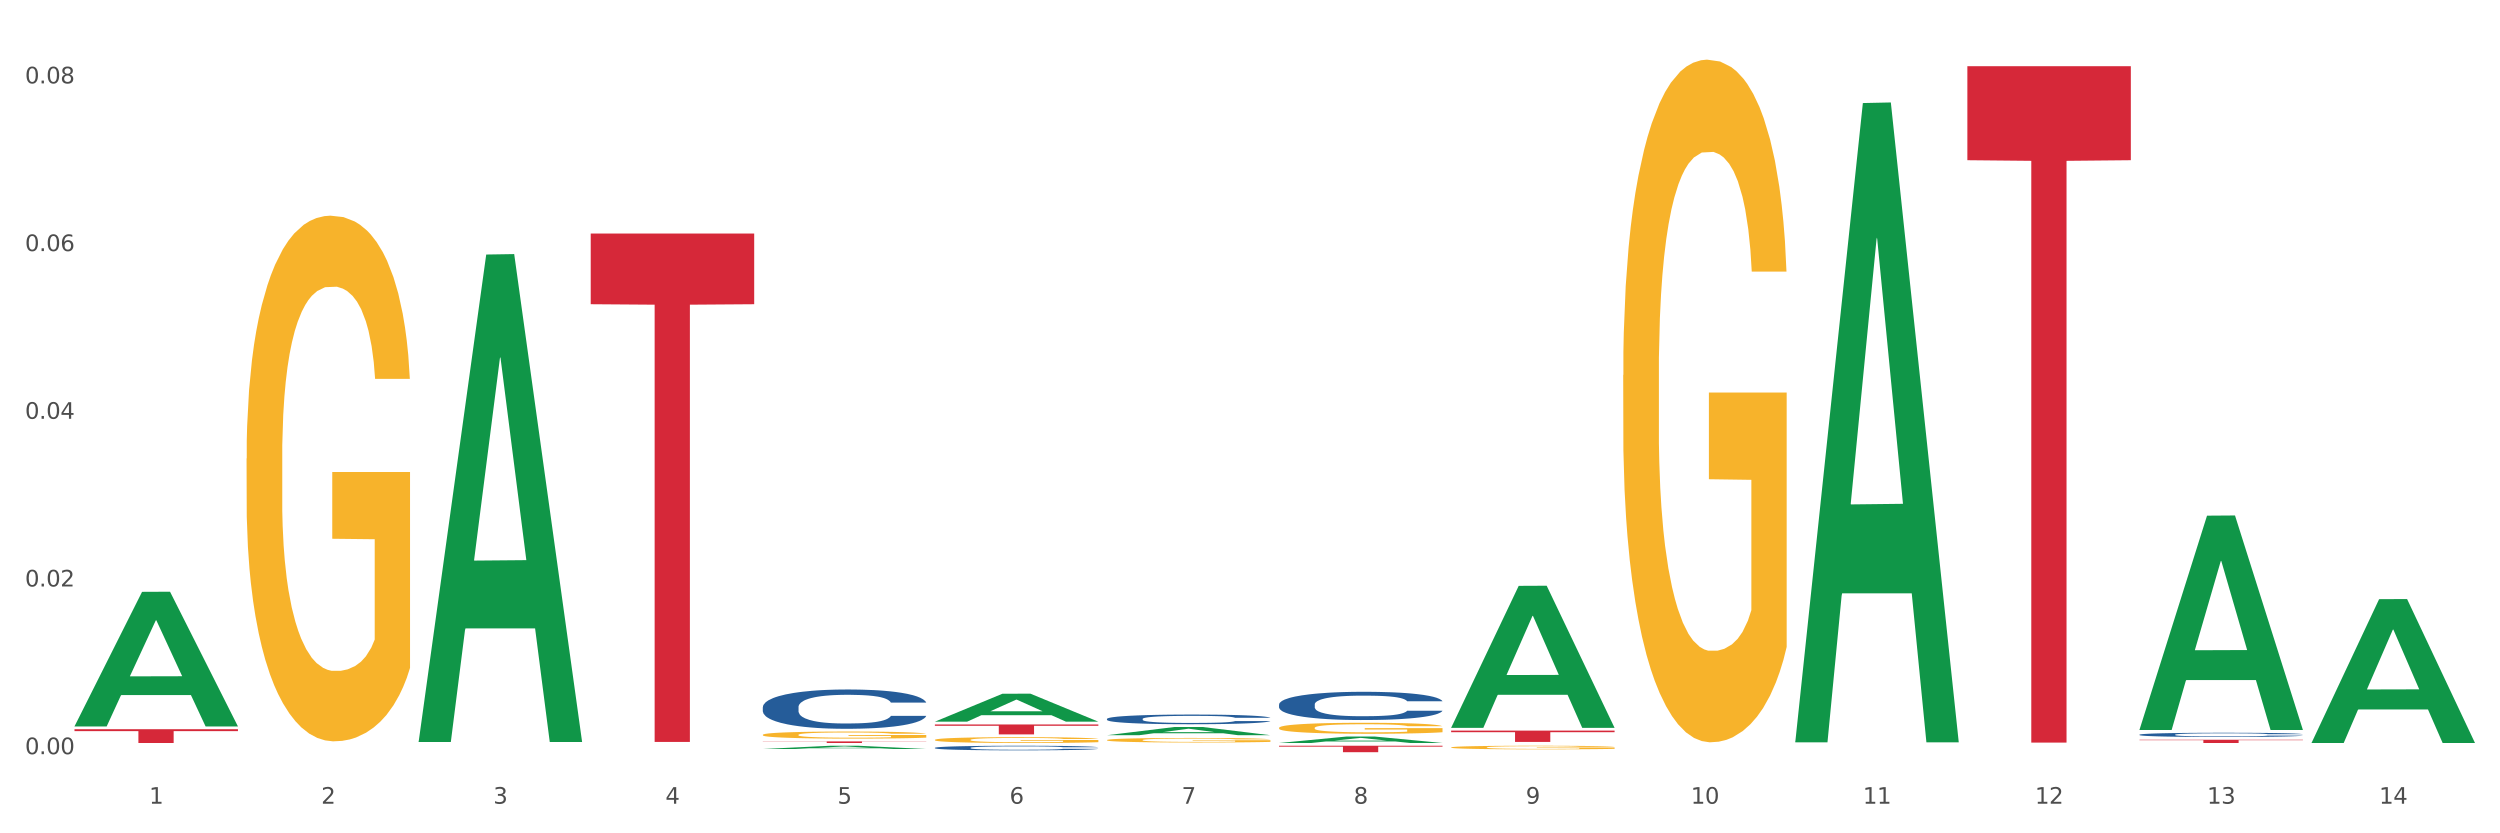 <?xml version="1.0" encoding="utf-8" standalone="no"?>
<!DOCTYPE svg PUBLIC "-//W3C//DTD SVG 1.1//EN"
  "http://www.w3.org/Graphics/SVG/1.1/DTD/svg11.dtd">
<svg xmlns:xlink="http://www.w3.org/1999/xlink" width="1080pt" height="360pt" viewBox="0 0 1080 360" xmlns="http://www.w3.org/2000/svg" version="1.1">
 <rect x="0" y="0" width="1080" height="360" fill="#333333" stroke="none"/>
 <defs>
  <style type="text/css">*{stroke-linejoin: round; stroke-linecap: butt}</style>
 </defs>
 <g id="figure_1">
  <g id="patch_1">
   <path d="M 0 360 
L 1080 360 
L 1080 0 
L 0 0 
z
" style="fill: #ffffff; stroke: #ffffff; stroke-linejoin: miter"/>
  </g>
  <g id="axes_1">
   <g id="matplotlib.axis_1">
    <g id="xtick_1">
     <g id="text_1">
      <!-- 1 -->
      <g style="fill: #4d4d4d" transform="translate(64.432 347.204) scale(0.096 -0.096)">
       <defs>
        <path id="DejaVuSans-31" d="M 794 531 
L 1825 531 
L 1825 4091 
L 703 3866 
L 703 4441 
L 1819 4666 
L 2450 4666 
L 2450 531 
L 3481 531 
L 3481 0 
L 794 0 
L 794 531 
z
" transform="scale(0.016)"/>
       </defs>
       <use xlink:href="#DejaVuSans-31"/>
      </g>
     </g>
    </g>
    <g id="xtick_2">
     <g id="text_2">
      <!-- 2 -->
      <g style="fill: #4d4d4d" transform="translate(138.771 347.204) scale(0.096 -0.096)">
       <defs>
        <path id="DejaVuSans-32" d="M 1228 531 
L 3431 531 
L 3431 0 
L 469 0 
L 469 531 
Q 828 903 1448 1529 
Q 2069 2156 2228 2338 
Q 2531 2678 2651 2914 
Q 2772 3150 2772 3378 
Q 2772 3750 2511 3984 
Q 2250 4219 1831 4219 
Q 1534 4219 1204 4116 
Q 875 4013 500 3803 
L 500 4441 
Q 881 4594 1212 4672 
Q 1544 4750 1819 4750 
Q 2544 4750 2975 4387 
Q 3406 4025 3406 3419 
Q 3406 3131 3298 2873 
Q 3191 2616 2906 2266 
Q 2828 2175 2409 1742 
Q 1991 1309 1228 531 
z
" transform="scale(0.016)"/>
       </defs>
       <use xlink:href="#DejaVuSans-32"/>
      </g>
     </g>
    </g>
    <g id="xtick_3">
     <g id="text_3">
      <!-- 3 -->
      <g style="fill: #4d4d4d" transform="translate(213.109 347.204) scale(0.096 -0.096)">
       <defs>
        <path id="DejaVuSans-33" d="M 2597 2516 
Q 3050 2419 3304 2112 
Q 3559 1806 3559 1356 
Q 3559 666 3084 287 
Q 2609 -91 1734 -91 
Q 1441 -91 1130 -33 
Q 819 25 488 141 
L 488 750 
Q 750 597 1062 519 
Q 1375 441 1716 441 
Q 2309 441 2620 675 
Q 2931 909 2931 1356 
Q 2931 1769 2642 2001 
Q 2353 2234 1838 2234 
L 1294 2234 
L 1294 2753 
L 1863 2753 
Q 2328 2753 2575 2939 
Q 2822 3125 2822 3475 
Q 2822 3834 2567 4026 
Q 2313 4219 1838 4219 
Q 1578 4219 1281 4162 
Q 984 4106 628 3988 
L 628 4550 
Q 988 4650 1302 4700 
Q 1616 4750 1894 4750 
Q 2613 4750 3031 4423 
Q 3450 4097 3450 3541 
Q 3450 3153 3228 2886 
Q 3006 2619 2597 2516 
z
" transform="scale(0.016)"/>
       </defs>
       <use xlink:href="#DejaVuSans-33"/>
      </g>
     </g>
    </g>
    <g id="xtick_4">
     <g id="text_4">
      <!-- 4 -->
      <g style="fill: #4d4d4d" transform="translate(287.448 347.204) scale(0.096 -0.096)">
       <defs>
        <path id="DejaVuSans-34" d="M 2419 4116 
L 825 1625 
L 2419 1625 
L 2419 4116 
z
M 2253 4666 
L 3047 4666 
L 3047 1625 
L 3713 1625 
L 3713 1100 
L 3047 1100 
L 3047 0 
L 2419 0 
L 2419 1100 
L 313 1100 
L 313 1709 
L 2253 4666 
z
" transform="scale(0.016)"/>
       </defs>
       <use xlink:href="#DejaVuSans-34"/>
      </g>
     </g>
    </g>
    <g id="xtick_5">
     <g id="text_5">
      <!-- 5 -->
      <g style="fill: #4d4d4d" transform="translate(361.787 347.204) scale(0.096 -0.096)">
       <defs>
        <path id="DejaVuSans-35" d="M 691 4666 
L 3169 4666 
L 3169 4134 
L 1269 4134 
L 1269 2991 
Q 1406 3038 1543 3061 
Q 1681 3084 1819 3084 
Q 2600 3084 3056 2656 
Q 3513 2228 3513 1497 
Q 3513 744 3044 326 
Q 2575 -91 1722 -91 
Q 1428 -91 1123 -41 
Q 819 9 494 109 
L 494 744 
Q 775 591 1075 516 
Q 1375 441 1709 441 
Q 2250 441 2565 725 
Q 2881 1009 2881 1497 
Q 2881 1984 2565 2268 
Q 2250 2553 1709 2553 
Q 1456 2553 1204 2497 
Q 953 2441 691 2322 
L 691 4666 
z
" transform="scale(0.016)"/>
       </defs>
       <use xlink:href="#DejaVuSans-35"/>
      </g>
     </g>
    </g>
    <g id="xtick_6">
     <g id="text_6">
      <!-- 6 -->
      <g style="fill: #4d4d4d" transform="translate(436.125 347.204) scale(0.096 -0.096)">
       <defs>
        <path id="DejaVuSans-36" d="M 2113 2584 
Q 1688 2584 1439 2293 
Q 1191 2003 1191 1497 
Q 1191 994 1439 701 
Q 1688 409 2113 409 
Q 2538 409 2786 701 
Q 3034 994 3034 1497 
Q 3034 2003 2786 2293 
Q 2538 2584 2113 2584 
z
M 3366 4563 
L 3366 3988 
Q 3128 4100 2886 4159 
Q 2644 4219 2406 4219 
Q 1781 4219 1451 3797 
Q 1122 3375 1075 2522 
Q 1259 2794 1537 2939 
Q 1816 3084 2150 3084 
Q 2853 3084 3261 2657 
Q 3669 2231 3669 1497 
Q 3669 778 3244 343 
Q 2819 -91 2113 -91 
Q 1303 -91 875 529 
Q 447 1150 447 2328 
Q 447 3434 972 4092 
Q 1497 4750 2381 4750 
Q 2619 4750 2861 4703 
Q 3103 4656 3366 4563 
z
" transform="scale(0.016)"/>
       </defs>
       <use xlink:href="#DejaVuSans-36"/>
      </g>
     </g>
    </g>
    <g id="xtick_7">
     <g id="text_7">
      <!-- 7 -->
      <g style="fill: #4d4d4d" transform="translate(510.464 347.204) scale(0.096 -0.096)">
       <defs>
        <path id="DejaVuSans-37" d="M 525 4666 
L 3525 4666 
L 3525 4397 
L 1831 0 
L 1172 0 
L 2766 4134 
L 525 4134 
L 525 4666 
z
" transform="scale(0.016)"/>
       </defs>
       <use xlink:href="#DejaVuSans-37"/>
      </g>
     </g>
    </g>
    <g id="xtick_8">
     <g id="text_8">
      <!-- 8 -->
      <g style="fill: #4d4d4d" transform="translate(584.803 347.204) scale(0.096 -0.096)">
       <defs>
        <path id="DejaVuSans-38" d="M 2034 2216 
Q 1584 2216 1326 1975 
Q 1069 1734 1069 1313 
Q 1069 891 1326 650 
Q 1584 409 2034 409 
Q 2484 409 2743 651 
Q 3003 894 3003 1313 
Q 3003 1734 2745 1975 
Q 2488 2216 2034 2216 
z
M 1403 2484 
Q 997 2584 770 2862 
Q 544 3141 544 3541 
Q 544 4100 942 4425 
Q 1341 4750 2034 4750 
Q 2731 4750 3128 4425 
Q 3525 4100 3525 3541 
Q 3525 3141 3298 2862 
Q 3072 2584 2669 2484 
Q 3125 2378 3379 2068 
Q 3634 1759 3634 1313 
Q 3634 634 3220 271 
Q 2806 -91 2034 -91 
Q 1263 -91 848 271 
Q 434 634 434 1313 
Q 434 1759 690 2068 
Q 947 2378 1403 2484 
z
M 1172 3481 
Q 1172 3119 1398 2916 
Q 1625 2713 2034 2713 
Q 2441 2713 2670 2916 
Q 2900 3119 2900 3481 
Q 2900 3844 2670 4047 
Q 2441 4250 2034 4250 
Q 1625 4250 1398 4047 
Q 1172 3844 1172 3481 
z
" transform="scale(0.016)"/>
       </defs>
       <use xlink:href="#DejaVuSans-38"/>
      </g>
     </g>
    </g>
    <g id="xtick_9">
     <g id="text_9">
      <!-- 9 -->
      <g style="fill: #4d4d4d" transform="translate(659.142 347.204) scale(0.096 -0.096)">
       <defs>
        <path id="DejaVuSans-39" d="M 703 97 
L 703 672 
Q 941 559 1184 500 
Q 1428 441 1663 441 
Q 2288 441 2617 861 
Q 2947 1281 2994 2138 
Q 2813 1869 2534 1725 
Q 2256 1581 1919 1581 
Q 1219 1581 811 2004 
Q 403 2428 403 3163 
Q 403 3881 828 4315 
Q 1253 4750 1959 4750 
Q 2769 4750 3195 4129 
Q 3622 3509 3622 2328 
Q 3622 1225 3098 567 
Q 2575 -91 1691 -91 
Q 1453 -91 1209 -44 
Q 966 3 703 97 
z
M 1959 2075 
Q 2384 2075 2632 2365 
Q 2881 2656 2881 3163 
Q 2881 3666 2632 3958 
Q 2384 4250 1959 4250 
Q 1534 4250 1286 3958 
Q 1038 3666 1038 3163 
Q 1038 2656 1286 2365 
Q 1534 2075 1959 2075 
z
" transform="scale(0.016)"/>
       </defs>
       <use xlink:href="#DejaVuSans-39"/>
      </g>
     </g>
    </g>
    <g id="xtick_10">
     <g id="text_10">
      <!-- 10 -->
      <g style="fill: #4d4d4d" transform="translate(730.426 347.204) scale(0.096 -0.096)">
       <defs>
        <path id="DejaVuSans-30" d="M 2034 4250 
Q 1547 4250 1301 3770 
Q 1056 3291 1056 2328 
Q 1056 1369 1301 889 
Q 1547 409 2034 409 
Q 2525 409 2770 889 
Q 3016 1369 3016 2328 
Q 3016 3291 2770 3770 
Q 2525 4250 2034 4250 
z
M 2034 4750 
Q 2819 4750 3233 4129 
Q 3647 3509 3647 2328 
Q 3647 1150 3233 529 
Q 2819 -91 2034 -91 
Q 1250 -91 836 529 
Q 422 1150 422 2328 
Q 422 3509 836 4129 
Q 1250 4750 2034 4750 
z
" transform="scale(0.016)"/>
       </defs>
       <use xlink:href="#DejaVuSans-31"/>
       <use xlink:href="#DejaVuSans-30" transform="translate(63.623 0)"/>
      </g>
     </g>
    </g>
    <g id="xtick_11">
     <g id="text_11">
      <!-- 11 -->
      <g style="fill: #4d4d4d" transform="translate(804.765 347.204) scale(0.096 -0.096)">
       <use xlink:href="#DejaVuSans-31"/>
       <use xlink:href="#DejaVuSans-31" transform="translate(63.623 0)"/>
      </g>
     </g>
    </g>
    <g id="xtick_12">
     <g id="text_12">
      <!-- 12 -->
      <g style="fill: #4d4d4d" transform="translate(879.104 347.204) scale(0.096 -0.096)">
       <use xlink:href="#DejaVuSans-31"/>
       <use xlink:href="#DejaVuSans-32" transform="translate(63.623 0)"/>
      </g>
     </g>
    </g>
    <g id="xtick_13">
     <g id="text_13">
      <!-- 13 -->
      <g style="fill: #4d4d4d" transform="translate(953.442 347.204) scale(0.096 -0.096)">
       <use xlink:href="#DejaVuSans-31"/>
       <use xlink:href="#DejaVuSans-33" transform="translate(63.623 0)"/>
      </g>
     </g>
    </g>
    <g id="xtick_14">
     <g id="text_14">
      <!-- 14 -->
      <g style="fill: #4d4d4d" transform="translate(1027.781 347.204) scale(0.096 -0.096)">
       <use xlink:href="#DejaVuSans-31"/>
       <use xlink:href="#DejaVuSans-34" transform="translate(63.623 0)"/>
      </g>
     </g>
    </g>
    <g id="xtick_15"/>
    <g id="xtick_16"/>
    <g id="xtick_17"/>
    <g id="xtick_18"/>
    <g id="xtick_19"/>
    <g id="xtick_20"/>
    <g id="xtick_21"/>
    <g id="xtick_22"/>
    <g id="xtick_23"/>
    <g id="xtick_24"/>
    <g id="xtick_25"/>
    <g id="xtick_26"/>
    <g id="xtick_27"/>
   </g>
   <g id="matplotlib.axis_2">
    <g id="ytick_1">
     <g id="text_15">
      <!-- 0.00 -->
      <g style="fill: #4d4d4d" transform="translate(10.8 325.808) scale(0.096 -0.096)">
       <defs>
        <path id="DejaVuSans-2e" d="M 684 794 
L 1344 794 
L 1344 0 
L 684 0 
L 684 794 
z
" transform="scale(0.016)"/>
       </defs>
       <use xlink:href="#DejaVuSans-30"/>
       <use xlink:href="#DejaVuSans-2e" transform="translate(63.623 0)"/>
       <use xlink:href="#DejaVuSans-30" transform="translate(95.41 0)"/>
       <use xlink:href="#DejaVuSans-30" transform="translate(159.033 0)"/>
      </g>
     </g>
    </g>
    <g id="ytick_2">
     <g id="text_16">
      <!-- 0.02 -->
      <g style="fill: #4d4d4d" transform="translate(10.8 253.363) scale(0.096 -0.096)">
       <use xlink:href="#DejaVuSans-30"/>
       <use xlink:href="#DejaVuSans-2e" transform="translate(63.623 0)"/>
       <use xlink:href="#DejaVuSans-30" transform="translate(95.41 0)"/>
       <use xlink:href="#DejaVuSans-32" transform="translate(159.033 0)"/>
      </g>
     </g>
    </g>
    <g id="ytick_3">
     <g id="text_17">
      <!-- 0.04 -->
      <g style="fill: #4d4d4d" transform="translate(10.8 180.918) scale(0.096 -0.096)">
       <use xlink:href="#DejaVuSans-30"/>
       <use xlink:href="#DejaVuSans-2e" transform="translate(63.623 0)"/>
       <use xlink:href="#DejaVuSans-30" transform="translate(95.41 0)"/>
       <use xlink:href="#DejaVuSans-34" transform="translate(159.033 0)"/>
      </g>
     </g>
    </g>
    <g id="ytick_4">
     <g id="text_18">
      <!-- 0.06 -->
      <g style="fill: #4d4d4d" transform="translate(10.8 108.473) scale(0.096 -0.096)">
       <use xlink:href="#DejaVuSans-30"/>
       <use xlink:href="#DejaVuSans-2e" transform="translate(63.623 0)"/>
       <use xlink:href="#DejaVuSans-30" transform="translate(95.41 0)"/>
       <use xlink:href="#DejaVuSans-36" transform="translate(159.033 0)"/>
      </g>
     </g>
    </g>
    <g id="ytick_5">
     <g id="text_19">
      <!-- 0.08 -->
      <g style="fill: #4d4d4d" transform="translate(10.8 36.028) scale(0.096 -0.096)">
       <use xlink:href="#DejaVuSans-30"/>
       <use xlink:href="#DejaVuSans-2e" transform="translate(63.623 0)"/>
       <use xlink:href="#DejaVuSans-30" transform="translate(95.41 0)"/>
       <use xlink:href="#DejaVuSans-38" transform="translate(159.033 0)"/>
      </g>
     </g>
    </g>
    <g id="ytick_6"/>
    <g id="ytick_7"/>
    <g id="ytick_8"/>
    <g id="ytick_9"/>
   </g>
   <g id="PolyCollection_1">
    <path d="M 32.175 313.717 
L 32.248 313.663 
L 61.37 255.675 
L 73.456 255.62 
L 102.797 313.827 
L 88.818 313.827 
L 82.484 300.273 
L 52.415 300.273 
L 52.197 300.491 
L 46.081 313.827 
L 32.175 313.827 
L 32.175 313.717 
L 56.201 292.184 
L 78.698 292.129 
L 67.559 268.027 
L 67.413 267.918 
L 67.267 268.082 
L 56.128 292.129 
L 56.201 292.184 
L 32.175 313.717 
z
" clip-path="url(#p545bc6372a)" style="fill: #109648"/>
    <path d="M 478.207 310.567 
L 478.291 310.563 
L 478.291 310.456 
L 478.541 310.311 
L 479.459 310.043 
L 480.628 309.841 
L 482.632 309.604 
L 483.717 309.505 
L 485.136 309.394 
L 488.058 309.214 
L 491.397 309.062 
L 493.734 308.978 
L 495.487 308.924 
L 499.41 308.829 
L 501.664 308.787 
L 504.002 308.752 
L 506.005 308.729 
L 509.344 308.702 
L 512.016 308.691 
L 515.104 308.687 
L 517.692 308.691 
L 521.115 308.706 
L 526.123 308.752 
L 528.043 308.779 
L 530.631 308.825 
L 533.302 308.886 
L 535.473 308.947 
L 537.977 309.035 
L 540.565 309.149 
L 543.069 309.295 
L 544.822 309.428 
L 546.241 309.57 
L 547.493 309.742 
L 548.412 309.929 
L 548.829 310.086 
L 533.553 310.086 
L 533.135 309.944 
L 532.301 309.791 
L 531.466 309.688 
L 530.548 309.604 
L 529.128 309.509 
L 527.876 309.447 
L 525.789 309.375 
L 523.869 309.329 
L 522.283 309.302 
L 520.363 309.279 
L 516.273 309.256 
L 513.351 309.256 
L 511.515 309.264 
L 509.261 309.283 
L 507.341 309.31 
L 505.087 309.356 
L 503.334 309.405 
L 501.581 309.47 
L 500.579 309.516 
L 499.077 309.6 
L 498.075 309.669 
L 496.739 309.788 
L 495.988 309.872 
L 494.652 310.089 
L 494.068 310.25 
L 493.818 310.361 
L 493.651 310.483 
L 493.651 311.079 
L 494.151 311.346 
L 494.569 311.461 
L 495.237 311.591 
L 496.489 311.759 
L 498.325 311.923 
L 500.245 312.042 
L 501.831 312.114 
L 503.334 312.168 
L 504.837 312.21 
L 506.673 312.248 
L 508.176 312.271 
L 510.429 312.294 
L 513.101 312.305 
L 515.188 312.305 
L 519.445 312.286 
L 521.365 312.267 
L 523.202 312.24 
L 525.205 312.198 
L 526.791 312.152 
L 527.709 312.118 
L 529.212 312.045 
L 530.381 311.969 
L 531.382 311.881 
L 532.05 311.805 
L 532.801 311.69 
L 533.386 311.56 
L 533.553 311.491 
L 548.829 311.491 
L 548.495 311.629 
L 547.911 311.763 
L 546.742 311.942 
L 545.824 312.045 
L 544.405 312.172 
L 542.902 312.279 
L 540.815 312.397 
L 538.895 312.485 
L 536.892 312.561 
L 534.721 312.63 
L 530.798 312.726 
L 529.379 312.752 
L 526.374 312.798 
L 524.036 312.825 
L 520.614 312.852 
L 517.108 312.867 
L 513.435 312.871 
L 510.179 312.863 
L 506.59 312.84 
L 504.336 312.817 
L 501.831 312.783 
L 498.91 312.729 
L 496.155 312.664 
L 493.567 312.588 
L 491.146 312.5 
L 488.892 312.401 
L 485.971 312.237 
L 483.8 312.076 
L 482.214 311.927 
L 481.129 311.801 
L 480.044 311.64 
L 479.459 311.53 
L 478.541 311.262 
L 478.207 311.014 
L 478.207 310.567 
z
" clip-path="url(#p545bc6372a)" style="fill: #255c99"/>
    <path d="M 403.869 323.053 
L 403.952 323.051 
L 403.952 323 
L 404.202 322.931 
L 405.121 322.804 
L 406.289 322.708 
L 408.293 322.596 
L 409.378 322.549 
L 410.797 322.496 
L 413.719 322.411 
L 417.058 322.338 
L 419.395 322.298 
L 421.148 322.273 
L 425.072 322.227 
L 427.326 322.207 
L 429.663 322.191 
L 431.666 322.18 
L 435.006 322.168 
L 437.677 322.162 
L 440.766 322.16 
L 443.353 322.162 
L 446.776 322.169 
L 451.785 322.191 
L 453.704 322.204 
L 456.292 322.226 
L 458.964 322.255 
L 461.134 322.284 
L 463.638 322.325 
L 466.226 322.38 
L 468.73 322.449 
L 470.483 322.512 
L 471.903 322.579 
L 473.155 322.661 
L 474.073 322.75 
L 474.49 322.824 
L 459.214 322.824 
L 458.797 322.757 
L 457.962 322.685 
L 457.127 322.636 
L 456.209 322.596 
L 454.79 322.55 
L 453.538 322.521 
L 451.451 322.487 
L 449.531 322.465 
L 447.945 322.452 
L 446.025 322.441 
L 441.934 322.431 
L 439.012 322.431 
L 437.176 322.434 
L 434.922 322.443 
L 433.002 322.456 
L 430.748 322.478 
L 428.995 322.501 
L 427.242 322.532 
L 426.24 322.554 
L 424.738 322.594 
L 423.736 322.627 
L 422.401 322.683 
L 421.649 322.723 
L 420.314 322.826 
L 419.729 322.902 
L 419.479 322.955 
L 419.312 323.013 
L 419.312 323.296 
L 419.813 323.423 
L 420.23 323.478 
L 420.898 323.539 
L 422.15 323.619 
L 423.987 323.697 
L 425.907 323.753 
L 427.493 323.788 
L 428.995 323.813 
L 430.498 323.833 
L 432.334 323.851 
L 433.837 323.862 
L 436.091 323.873 
L 438.762 323.879 
L 440.849 323.879 
L 445.106 323.869 
L 447.026 323.86 
L 448.863 323.848 
L 450.866 323.828 
L 452.452 323.806 
L 453.371 323.79 
L 454.873 323.755 
L 456.042 323.719 
L 457.044 323.677 
L 457.711 323.641 
L 458.463 323.586 
L 459.047 323.525 
L 459.214 323.492 
L 474.49 323.492 
L 474.156 323.557 
L 473.572 323.621 
L 472.403 323.706 
L 471.485 323.755 
L 470.066 323.815 
L 468.563 323.866 
L 466.477 323.922 
L 464.557 323.964 
L 462.553 324 
L 460.383 324.033 
L 456.459 324.078 
L 455.04 324.091 
L 452.035 324.113 
L 449.698 324.125 
L 446.275 324.138 
L 442.769 324.145 
L 439.096 324.147 
L 435.84 324.143 
L 432.251 324.133 
L 429.997 324.122 
L 427.493 324.105 
L 424.571 324.08 
L 421.816 324.049 
L 419.228 324.013 
L 416.808 323.971 
L 414.554 323.924 
L 411.632 323.846 
L 409.462 323.77 
L 407.875 323.699 
L 406.79 323.639 
L 405.705 323.563 
L 405.121 323.51 
L 404.202 323.383 
L 403.869 323.265 
L 403.869 323.053 
z
" clip-path="url(#p545bc6372a)" style="fill: #255c99"/>
    <path d="M 329.53 305.489 
L 329.613 305.474 
L 329.613 305.039 
L 329.864 304.45 
L 330.782 303.364 
L 331.951 302.542 
L 333.954 301.58 
L 335.039 301.177 
L 336.458 300.727 
L 339.38 299.998 
L 342.719 299.377 
L 345.057 299.036 
L 346.81 298.819 
L 350.733 298.431 
L 352.987 298.26 
L 355.324 298.121 
L 357.328 298.028 
L 360.667 297.919 
L 363.338 297.872 
L 366.427 297.857 
L 369.015 297.872 
L 372.437 297.934 
L 377.446 298.121 
L 379.366 298.229 
L 381.954 298.415 
L 384.625 298.664 
L 386.795 298.912 
L 389.3 299.269 
L 391.887 299.734 
L 394.392 300.323 
L 396.145 300.866 
L 397.564 301.44 
L 398.816 302.138 
L 399.734 302.899 
L 400.152 303.535 
L 384.875 303.535 
L 384.458 302.961 
L 383.623 302.34 
L 382.788 301.921 
L 381.87 301.58 
L 380.451 301.192 
L 379.199 300.944 
L 377.112 300.649 
L 375.192 300.463 
L 373.606 300.354 
L 371.686 300.261 
L 367.595 300.168 
L 364.674 300.168 
L 362.837 300.199 
L 360.583 300.277 
L 358.663 300.385 
L 356.41 300.572 
L 354.656 300.773 
L 352.903 301.037 
L 351.902 301.223 
L 350.399 301.564 
L 349.397 301.844 
L 348.062 302.325 
L 347.31 302.666 
L 345.975 303.55 
L 345.391 304.202 
L 345.14 304.651 
L 344.973 305.148 
L 344.973 307.568 
L 345.474 308.654 
L 345.891 309.119 
L 346.559 309.647 
L 347.811 310.329 
L 349.648 310.996 
L 351.568 311.477 
L 353.154 311.772 
L 354.656 311.989 
L 356.159 312.16 
L 357.996 312.315 
L 359.498 312.408 
L 361.752 312.501 
L 364.423 312.547 
L 366.51 312.547 
L 370.768 312.47 
L 372.688 312.392 
L 374.524 312.284 
L 376.528 312.113 
L 378.114 311.927 
L 379.032 311.787 
L 380.534 311.493 
L 381.703 311.182 
L 382.705 310.826 
L 383.373 310.515 
L 384.124 310.05 
L 384.708 309.522 
L 384.875 309.243 
L 400.152 309.243 
L 399.818 309.802 
L 399.233 310.345 
L 398.065 311.074 
L 397.146 311.493 
L 395.727 312.004 
L 394.225 312.439 
L 392.138 312.92 
L 390.218 313.277 
L 388.214 313.587 
L 386.044 313.866 
L 382.121 314.254 
L 380.701 314.362 
L 377.696 314.549 
L 375.359 314.657 
L 371.936 314.766 
L 368.43 314.828 
L 364.757 314.843 
L 361.502 314.812 
L 357.912 314.719 
L 355.658 314.626 
L 353.154 314.487 
L 350.232 314.269 
L 347.477 314.006 
L 344.89 313.695 
L 342.469 313.339 
L 340.215 312.935 
L 337.293 312.268 
L 335.123 311.617 
L 333.537 311.012 
L 332.452 310.5 
L 331.366 309.848 
L 330.782 309.398 
L 329.864 308.312 
L 329.53 307.304 
L 329.53 305.489 
z
" clip-path="url(#p545bc6372a)" style="fill: #255c99"/>
    <path d="M 106.514 198.107 
L 106.597 197.9 
L 106.597 190.433 
L 106.764 184.004 
L 107.598 168.449 
L 108.848 155.591 
L 109.765 148.747 
L 110.683 143.147 
L 111.767 137.548 
L 113.101 131.741 
L 115.519 123.237 
L 117.019 118.882 
L 118.854 114.319 
L 122.189 107.683 
L 124.607 103.95 
L 127.108 100.839 
L 131.194 97.106 
L 133.862 95.446 
L 136.697 94.202 
L 140.115 93.372 
L 142.7 93.165 
L 148.37 93.787 
L 153.206 95.654 
L 155.54 97.106 
L 158.542 99.594 
L 160.126 101.253 
L 162.711 104.572 
L 165.379 108.927 
L 167.213 112.66 
L 169.965 119.712 
L 172.049 126.763 
L 173.967 135.474 
L 174.968 141.488 
L 175.718 147.088 
L 176.385 153.517 
L 177.052 163.679 
L 162.044 163.679 
L 161.46 156.421 
L 160.543 149.576 
L 159.209 142.94 
L 158.042 138.792 
L 156.041 133.607 
L 154.206 130.289 
L 152.289 127.8 
L 149.954 125.726 
L 148.12 124.689 
L 145.535 123.86 
L 140.449 124.067 
L 137.03 125.726 
L 134.696 127.8 
L 133.195 129.667 
L 131.861 131.741 
L 130.36 134.644 
L 128.609 138.999 
L 127.358 142.94 
L 126.108 147.917 
L 125.107 152.895 
L 124.19 158.702 
L 123.44 164.924 
L 122.856 171.353 
L 122.356 179.234 
L 121.939 192.3 
L 121.939 220.713 
L 122.106 227.142 
L 122.522 235.645 
L 123.023 242.075 
L 123.856 249.748 
L 124.607 254.933 
L 126.024 262.399 
L 127.609 268.621 
L 128.859 272.562 
L 130.11 275.88 
L 132.278 280.443 
L 134.696 284.176 
L 136.78 286.457 
L 139.615 288.531 
L 141.533 289.361 
L 143.2 289.776 
L 147.286 289.776 
L 150.204 289.153 
L 153.456 287.702 
L 155.957 285.835 
L 158.042 283.554 
L 160.376 279.821 
L 161.877 276.295 
L 161.877 232.949 
L 143.534 232.742 
L 143.534 203.914 
L 177.135 203.914 
L 177.135 288.531 
L 175.718 292.886 
L 174.134 296.827 
L 172.466 300.353 
L 169.965 304.708 
L 166.963 308.856 
L 164.295 311.759 
L 161.46 314.248 
L 158.125 316.529 
L 153.789 318.603 
L 151.121 319.433 
L 147.786 320.055 
L 143.867 320.263 
L 140.449 319.848 
L 137.114 318.811 
L 133.612 316.944 
L 130.193 314.248 
L 127.609 311.552 
L 125.024 308.234 
L 122.272 303.878 
L 120.104 299.73 
L 118.437 295.997 
L 116.603 291.227 
L 114.601 285.005 
L 113.101 279.406 
L 111.767 273.599 
L 110.349 266.132 
L 109.349 259.703 
L 108.348 251.615 
L 107.764 245.6 
L 107.097 236.268 
L 106.597 223.202 
L 106.514 198.107 
z
" clip-path="url(#p545bc6372a)" style="fill: #f7b32b"/>
    <path d="M 329.53 317.441 
L 329.613 317.439 
L 329.613 317.338 
L 329.78 317.252 
L 330.614 317.042 
L 331.864 316.869 
L 332.782 316.777 
L 333.699 316.702 
L 334.783 316.626 
L 336.117 316.548 
L 338.535 316.434 
L 340.036 316.375 
L 341.87 316.314 
L 345.205 316.224 
L 347.623 316.174 
L 350.124 316.132 
L 354.21 316.082 
L 356.878 316.06 
L 359.713 316.043 
L 363.131 316.032 
L 365.716 316.029 
L 371.386 316.037 
L 376.222 316.062 
L 378.557 316.082 
L 381.558 316.115 
L 383.142 316.138 
L 385.727 316.182 
L 388.395 316.241 
L 390.23 316.291 
L 392.981 316.386 
L 395.066 316.481 
L 396.983 316.598 
L 397.984 316.679 
L 398.734 316.755 
L 399.401 316.841 
L 400.068 316.978 
L 385.06 316.978 
L 384.476 316.88 
L 383.559 316.788 
L 382.225 316.699 
L 381.058 316.643 
L 379.057 316.573 
L 377.222 316.529 
L 375.305 316.495 
L 372.97 316.467 
L 371.136 316.453 
L 368.551 316.442 
L 363.465 316.445 
L 360.046 316.467 
L 357.712 316.495 
L 356.211 316.52 
L 354.877 316.548 
L 353.376 316.587 
L 351.625 316.646 
L 350.375 316.699 
L 349.124 316.766 
L 348.123 316.833 
L 347.206 316.911 
L 346.456 316.995 
L 345.872 317.081 
L 345.372 317.187 
L 344.955 317.363 
L 344.955 317.746 
L 345.122 317.832 
L 345.539 317.947 
L 346.039 318.033 
L 346.873 318.136 
L 347.623 318.206 
L 349.04 318.307 
L 350.625 318.391 
L 351.875 318.444 
L 353.126 318.488 
L 355.294 318.55 
L 357.712 318.6 
L 359.796 318.631 
L 362.631 318.659 
L 364.549 318.67 
L 366.216 318.675 
L 370.302 318.675 
L 373.22 318.667 
L 376.472 318.647 
L 378.973 318.622 
L 381.058 318.592 
L 383.392 318.541 
L 384.893 318.494 
L 384.893 317.91 
L 366.55 317.908 
L 366.55 317.52 
L 400.152 317.52 
L 400.152 318.659 
L 398.734 318.717 
L 397.15 318.77 
L 395.482 318.818 
L 392.981 318.876 
L 389.979 318.932 
L 387.311 318.971 
L 384.476 319.005 
L 381.141 319.035 
L 376.806 319.063 
L 374.137 319.074 
L 370.802 319.083 
L 366.884 319.086 
L 363.465 319.08 
L 360.13 319.066 
L 356.628 319.041 
L 353.209 319.005 
L 350.625 318.968 
L 348.04 318.924 
L 345.288 318.865 
L 343.121 318.809 
L 341.453 318.759 
L 339.619 318.695 
L 337.618 318.611 
L 336.117 318.536 
L 334.783 318.458 
L 333.365 318.357 
L 332.365 318.27 
L 331.364 318.162 
L 330.781 318.081 
L 330.113 317.955 
L 329.613 317.779 
L 329.53 317.441 
z
" clip-path="url(#p545bc6372a)" style="fill: #f7b32b"/>
    <path d="M 403.869 319.618 
L 403.952 319.616 
L 403.952 319.533 
L 404.119 319.461 
L 404.952 319.289 
L 406.203 319.146 
L 407.12 319.07 
L 408.037 319.008 
L 409.121 318.946 
L 410.455 318.881 
L 412.873 318.787 
L 414.374 318.738 
L 416.209 318.688 
L 419.544 318.614 
L 421.962 318.572 
L 424.463 318.538 
L 428.549 318.496 
L 431.217 318.478 
L 434.052 318.464 
L 437.47 318.455 
L 440.055 318.453 
L 445.725 318.46 
L 450.561 318.48 
L 452.895 318.496 
L 455.897 318.524 
L 457.481 318.543 
L 460.066 318.579 
L 462.734 318.628 
L 464.568 318.669 
L 467.32 318.748 
L 469.404 318.826 
L 471.322 318.923 
L 472.322 318.989 
L 473.073 319.052 
L 473.74 319.123 
L 474.407 319.236 
L 459.399 319.236 
L 458.815 319.155 
L 457.898 319.079 
L 456.564 319.005 
L 455.397 318.959 
L 453.396 318.902 
L 451.561 318.865 
L 449.643 318.837 
L 447.309 318.814 
L 445.475 318.803 
L 442.89 318.794 
L 437.804 318.796 
L 434.385 318.814 
L 432.051 318.837 
L 430.55 318.858 
L 429.216 318.881 
L 427.715 318.913 
L 425.964 318.962 
L 424.713 319.005 
L 423.463 319.061 
L 422.462 319.116 
L 421.545 319.181 
L 420.794 319.25 
L 420.211 319.321 
L 419.711 319.409 
L 419.294 319.554 
L 419.294 319.869 
L 419.46 319.941 
L 419.877 320.035 
L 420.378 320.106 
L 421.211 320.192 
L 421.962 320.249 
L 423.379 320.332 
L 424.963 320.401 
L 426.214 320.445 
L 427.465 320.482 
L 429.633 320.532 
L 432.051 320.574 
L 434.135 320.599 
L 436.97 320.622 
L 438.888 320.631 
L 440.555 320.636 
L 444.641 320.636 
L 447.559 320.629 
L 450.811 320.613 
L 453.312 320.592 
L 455.397 320.567 
L 457.731 320.526 
L 459.232 320.486 
L 459.232 320.005 
L 440.889 320.003 
L 440.889 319.683 
L 474.49 319.683 
L 474.49 320.622 
L 473.073 320.671 
L 471.489 320.714 
L 469.821 320.754 
L 467.32 320.802 
L 464.318 320.848 
L 461.65 320.88 
L 458.815 320.908 
L 455.48 320.933 
L 451.144 320.956 
L 448.476 320.965 
L 445.141 320.972 
L 441.222 320.975 
L 437.804 320.97 
L 434.469 320.959 
L 430.967 320.938 
L 427.548 320.908 
L 424.963 320.878 
L 422.379 320.841 
L 419.627 320.793 
L 417.459 320.747 
L 415.792 320.705 
L 413.957 320.652 
L 411.956 320.583 
L 410.455 320.521 
L 409.121 320.456 
L 407.704 320.374 
L 406.703 320.302 
L 405.703 320.212 
L 405.119 320.146 
L 404.452 320.042 
L 403.952 319.897 
L 403.869 319.618 
z
" clip-path="url(#p545bc6372a)" style="fill: #f7b32b"/>
    <path d="M 478.207 319.706 
L 478.291 319.704 
L 478.291 319.64 
L 478.457 319.584 
L 479.291 319.45 
L 480.542 319.338 
L 481.459 319.279 
L 482.376 319.231 
L 483.46 319.182 
L 484.794 319.132 
L 487.212 319.059 
L 488.713 319.021 
L 490.547 318.981 
L 493.882 318.924 
L 496.3 318.892 
L 498.802 318.865 
L 502.887 318.833 
L 505.555 318.818 
L 508.39 318.808 
L 511.809 318.8 
L 514.394 318.799 
L 520.063 318.804 
L 524.899 318.82 
L 527.234 318.833 
L 530.236 318.854 
L 531.82 318.868 
L 534.405 318.897 
L 537.073 318.935 
L 538.907 318.967 
L 541.658 319.028 
L 543.743 319.089 
L 545.661 319.164 
L 546.661 319.216 
L 547.412 319.265 
L 548.079 319.32 
L 548.746 319.408 
L 533.737 319.408 
L 533.154 319.346 
L 532.237 319.286 
L 530.903 319.229 
L 529.735 319.193 
L 527.734 319.148 
L 525.9 319.12 
L 523.982 319.098 
L 521.648 319.08 
L 519.813 319.071 
L 517.228 319.064 
L 512.142 319.066 
L 508.724 319.08 
L 506.389 319.098 
L 504.888 319.114 
L 503.554 319.132 
L 502.054 319.157 
L 500.303 319.195 
L 499.052 319.229 
L 497.801 319.272 
L 496.801 319.315 
L 495.884 319.365 
L 495.133 319.419 
L 494.549 319.475 
L 494.049 319.543 
L 493.632 319.656 
L 493.632 319.901 
L 493.799 319.957 
L 494.216 320.031 
L 494.716 320.086 
L 495.55 320.152 
L 496.3 320.197 
L 497.718 320.262 
L 499.302 320.316 
L 500.553 320.35 
L 501.803 320.378 
L 503.971 320.418 
L 506.389 320.45 
L 508.474 320.47 
L 511.309 320.488 
L 513.226 320.495 
L 514.894 320.499 
L 518.979 320.499 
L 521.898 320.493 
L 525.149 320.481 
L 527.651 320.465 
L 529.735 320.445 
L 532.07 320.413 
L 533.571 320.382 
L 533.571 320.007 
L 515.227 320.005 
L 515.227 319.756 
L 548.829 319.756 
L 548.829 320.488 
L 547.412 320.525 
L 545.827 320.56 
L 544.16 320.59 
L 541.658 320.628 
L 538.657 320.664 
L 535.989 320.689 
L 533.154 320.71 
L 529.819 320.73 
L 525.483 320.748 
L 522.815 320.755 
L 519.48 320.76 
L 515.561 320.762 
L 512.142 320.759 
L 508.807 320.75 
L 505.305 320.734 
L 501.887 320.71 
L 499.302 320.687 
L 496.717 320.658 
L 493.966 320.621 
L 491.798 320.585 
L 490.13 320.552 
L 488.296 320.511 
L 486.295 320.457 
L 484.794 320.409 
L 483.46 320.359 
L 482.043 320.294 
L 481.042 320.239 
L 480.042 320.169 
L 479.458 320.117 
L 478.791 320.036 
L 478.291 319.923 
L 478.207 319.706 
z
" clip-path="url(#p545bc6372a)" style="fill: #f7b32b"/>
    <path d="M 626.885 322.879 
L 626.968 322.878 
L 626.968 322.827 
L 627.135 322.783 
L 627.969 322.676 
L 629.219 322.588 
L 630.136 322.541 
L 631.054 322.503 
L 632.138 322.464 
L 633.472 322.425 
L 635.89 322.366 
L 637.39 322.336 
L 639.225 322.305 
L 642.56 322.26 
L 644.978 322.234 
L 647.479 322.213 
L 651.565 322.187 
L 654.233 322.176 
L 657.068 322.167 
L 660.486 322.162 
L 663.071 322.16 
L 668.741 322.165 
L 673.577 322.177 
L 675.911 322.187 
L 678.913 322.204 
L 680.497 322.216 
L 683.082 322.238 
L 685.75 322.268 
L 687.584 322.294 
L 690.336 322.342 
L 692.42 322.39 
L 694.338 322.45 
L 695.339 322.491 
L 696.089 322.53 
L 696.756 322.574 
L 697.423 322.643 
L 682.415 322.643 
L 681.831 322.594 
L 680.914 322.547 
L 679.58 322.501 
L 678.413 322.473 
L 676.412 322.437 
L 674.577 322.415 
L 672.66 322.398 
L 670.325 322.383 
L 668.491 322.376 
L 665.906 322.371 
L 660.82 322.372 
L 657.401 322.383 
L 655.067 322.398 
L 653.566 322.41 
L 652.232 322.425 
L 650.731 322.444 
L 648.98 322.474 
L 647.729 322.501 
L 646.479 322.535 
L 645.478 322.57 
L 644.561 322.609 
L 643.811 322.652 
L 643.227 322.696 
L 642.727 322.75 
L 642.31 322.84 
L 642.31 323.034 
L 642.476 323.078 
L 642.893 323.137 
L 643.394 323.181 
L 644.227 323.233 
L 644.978 323.269 
L 646.395 323.32 
L 647.979 323.362 
L 649.23 323.389 
L 650.481 323.412 
L 652.649 323.443 
L 655.067 323.469 
L 657.151 323.485 
L 659.986 323.499 
L 661.904 323.505 
L 663.571 323.507 
L 667.657 323.507 
L 670.575 323.503 
L 673.827 323.493 
L 676.328 323.48 
L 678.413 323.465 
L 680.747 323.439 
L 682.248 323.415 
L 682.248 323.118 
L 663.905 323.117 
L 663.905 322.919 
L 697.506 322.919 
L 697.506 323.499 
L 696.089 323.529 
L 694.505 323.556 
L 692.837 323.58 
L 690.336 323.61 
L 687.334 323.638 
L 684.666 323.658 
L 681.831 323.675 
L 678.496 323.691 
L 674.16 323.705 
L 671.492 323.711 
L 668.157 323.715 
L 664.238 323.716 
L 660.82 323.713 
L 657.485 323.706 
L 653.983 323.694 
L 650.564 323.675 
L 647.979 323.657 
L 645.395 323.634 
L 642.643 323.604 
L 640.475 323.576 
L 638.808 323.55 
L 636.974 323.517 
L 634.972 323.475 
L 633.472 323.436 
L 632.138 323.397 
L 630.72 323.345 
L 629.72 323.301 
L 628.719 323.246 
L 628.135 323.205 
L 627.468 323.141 
L 626.968 323.051 
L 626.885 322.879 
z
" clip-path="url(#p545bc6372a)" style="fill: #f7b32b"/>
    <path d="M 701.223 162.043 
L 701.307 161.774 
L 701.307 152.078 
L 701.474 143.728 
L 702.307 123.528 
L 703.558 106.829 
L 704.475 97.941 
L 705.392 90.669 
L 706.476 83.397 
L 707.81 75.856 
L 710.228 64.813 
L 711.729 59.157 
L 713.563 53.232 
L 716.899 44.613 
L 719.317 39.765 
L 721.818 35.725 
L 725.903 30.877 
L 728.572 28.722 
L 731.406 27.106 
L 734.825 26.029 
L 737.41 25.759 
L 743.08 26.568 
L 747.915 28.992 
L 750.25 30.877 
L 753.252 34.109 
L 754.836 36.264 
L 757.421 40.573 
L 760.089 46.229 
L 761.923 51.077 
L 764.675 60.234 
L 766.759 69.392 
L 768.677 80.704 
L 769.677 88.515 
L 770.428 95.787 
L 771.095 104.136 
L 771.762 117.333 
L 756.754 117.333 
L 756.17 107.907 
L 755.253 99.019 
L 753.919 90.4 
L 752.751 85.013 
L 750.75 78.28 
L 748.916 73.97 
L 746.998 70.738 
L 744.664 68.045 
L 742.829 66.698 
L 740.245 65.621 
L 735.159 65.89 
L 731.74 68.045 
L 729.405 70.738 
L 727.905 73.162 
L 726.571 75.856 
L 725.07 79.627 
L 723.319 85.283 
L 722.068 90.4 
L 720.817 96.864 
L 719.817 103.328 
L 718.9 110.869 
L 718.149 118.949 
L 717.566 127.299 
L 717.065 137.534 
L 716.648 154.502 
L 716.648 191.401 
L 716.815 199.75 
L 717.232 210.793 
L 717.732 219.142 
L 718.566 229.108 
L 719.317 235.841 
L 720.734 245.537 
L 722.318 253.617 
L 723.569 258.734 
L 724.82 263.044 
L 726.987 268.969 
L 729.405 273.817 
L 731.49 276.78 
L 734.325 279.473 
L 736.242 280.551 
L 737.91 281.089 
L 741.996 281.089 
L 744.914 280.281 
L 748.166 278.396 
L 750.667 275.972 
L 752.751 273.009 
L 755.086 268.161 
L 756.587 263.582 
L 756.587 207.291 
L 738.244 207.022 
L 738.244 169.584 
L 771.845 169.584 
L 771.845 279.473 
L 770.428 285.129 
L 768.844 290.247 
L 767.176 294.825 
L 764.675 300.481 
L 761.673 305.868 
L 759.005 309.639 
L 756.17 312.871 
L 752.835 315.833 
L 748.499 318.527 
L 745.831 319.604 
L 742.496 320.412 
L 738.577 320.681 
L 735.159 320.143 
L 731.823 318.796 
L 728.321 316.372 
L 724.903 312.871 
L 722.318 309.369 
L 719.733 305.06 
L 716.982 299.404 
L 714.814 294.017 
L 713.147 289.169 
L 711.312 282.975 
L 709.311 274.894 
L 707.81 267.622 
L 706.476 260.081 
L 705.059 250.385 
L 704.058 242.036 
L 703.058 231.532 
L 702.474 223.721 
L 701.807 211.601 
L 701.307 194.633 
L 701.223 162.043 
z
" clip-path="url(#p545bc6372a)" style="fill: #f7b32b"/>
    <path d="M 32.175 315.012 
L 102.797 315.012 
L 102.797 315.841 
L 75.017 315.846 
L 75.017 320.975 
L 59.788 320.975 
L 59.788 315.846 
L 32.175 315.841 
L 32.175 315.018 
L 32.175 315.012 
z
" clip-path="url(#p545bc6372a)" style="fill: #d62839"/>
    <path d="M 255.191 100.9 
L 325.813 100.9 
L 325.813 131.421 
L 298.033 131.627 
L 298.033 320.527 
L 282.804 320.527 
L 282.804 131.627 
L 255.191 131.421 
L 255.191 101.106 
L 255.191 100.9 
z
" clip-path="url(#p545bc6372a)" style="fill: #d62839"/>
    <path d="M 329.53 320.271 
L 400.152 320.271 
L 400.152 320.369 
L 372.371 320.37 
L 372.371 320.975 
L 357.143 320.975 
L 357.143 320.37 
L 329.53 320.369 
L 329.53 320.272 
L 329.53 320.271 
z
" clip-path="url(#p545bc6372a)" style="fill: #d62839"/>
    <path d="M 403.869 312.955 
L 474.49 312.955 
L 474.49 313.554 
L 446.71 313.558 
L 446.71 317.267 
L 431.481 317.267 
L 431.481 313.558 
L 403.869 313.554 
L 403.869 312.959 
L 403.869 312.955 
z
" clip-path="url(#p545bc6372a)" style="fill: #d62839"/>
    <path d="M 552.546 322.16 
L 623.168 322.16 
L 623.168 322.548 
L 595.388 322.55 
L 595.388 324.95 
L 580.159 324.95 
L 580.159 322.55 
L 552.546 322.548 
L 552.546 322.163 
L 552.546 322.16 
z
" clip-path="url(#p545bc6372a)" style="fill: #d62839"/>
    <path d="M 626.885 315.633 
L 697.506 315.633 
L 697.506 316.31 
L 669.726 316.315 
L 669.726 320.51 
L 654.497 320.51 
L 654.497 316.315 
L 626.885 316.31 
L 626.885 315.637 
L 626.885 315.633 
z
" clip-path="url(#p545bc6372a)" style="fill: #d62839"/>
    <path d="M 849.901 28.605 
L 920.523 28.605 
L 920.523 69.21 
L 892.742 69.484 
L 892.742 320.796 
L 877.514 320.796 
L 877.514 69.484 
L 849.901 69.21 
L 849.901 28.879 
L 849.901 28.605 
z
" clip-path="url(#p545bc6372a)" style="fill: #d62839"/>
    <path d="M 924.24 319.569 
L 994.861 319.569 
L 994.861 319.764 
L 967.081 319.765 
L 967.081 320.975 
L 951.852 320.975 
L 951.852 319.765 
L 924.24 319.764 
L 924.24 319.57 
L 924.24 319.569 
z
" clip-path="url(#p545bc6372a)" style="fill: #d62839"/>
    <path d="M 552.546 304.337 
L 552.629 304.326 
L 552.629 304.014 
L 552.88 303.591 
L 553.798 302.811 
L 554.967 302.22 
L 556.97 301.529 
L 558.055 301.24 
L 559.475 300.917 
L 562.396 300.393 
L 565.735 299.947 
L 568.073 299.702 
L 569.826 299.546 
L 573.749 299.267 
L 576.003 299.145 
L 578.34 299.045 
L 580.344 298.978 
L 583.683 298.9 
L 586.354 298.866 
L 589.443 298.855 
L 592.031 298.866 
L 595.453 298.911 
L 600.462 299.045 
L 602.382 299.123 
L 604.97 299.256 
L 607.641 299.435 
L 609.811 299.613 
L 612.316 299.869 
L 614.903 300.203 
L 617.408 300.627 
L 619.161 301.017 
L 620.58 301.429 
L 621.832 301.931 
L 622.75 302.476 
L 623.168 302.933 
L 607.891 302.933 
L 607.474 302.521 
L 606.639 302.075 
L 605.804 301.775 
L 604.886 301.529 
L 603.467 301.251 
L 602.215 301.073 
L 600.128 300.861 
L 598.208 300.727 
L 596.622 300.649 
L 594.702 300.582 
L 590.612 300.515 
L 587.69 300.515 
L 585.853 300.538 
L 583.6 300.593 
L 581.68 300.671 
L 579.426 300.805 
L 577.673 300.95 
L 575.92 301.139 
L 574.918 301.273 
L 573.415 301.518 
L 572.414 301.719 
L 571.078 302.064 
L 570.327 302.309 
L 568.991 302.944 
L 568.407 303.412 
L 568.156 303.736 
L 567.989 304.092 
L 567.989 305.83 
L 568.49 306.61 
L 568.908 306.945 
L 569.575 307.324 
L 570.827 307.814 
L 572.664 308.293 
L 574.584 308.638 
L 576.17 308.85 
L 577.673 309.006 
L 579.175 309.129 
L 581.012 309.24 
L 582.514 309.307 
L 584.768 309.374 
L 587.439 309.407 
L 589.526 309.407 
L 593.784 309.352 
L 595.704 309.296 
L 597.54 309.218 
L 599.544 309.095 
L 601.13 308.962 
L 602.048 308.861 
L 603.551 308.65 
L 604.719 308.427 
L 605.721 308.17 
L 606.389 307.948 
L 607.14 307.613 
L 607.724 307.234 
L 607.891 307.034 
L 623.168 307.034 
L 622.834 307.435 
L 622.249 307.825 
L 621.081 308.349 
L 620.163 308.65 
L 618.743 309.017 
L 617.241 309.329 
L 615.154 309.675 
L 613.234 309.931 
L 611.23 310.154 
L 609.06 310.354 
L 605.137 310.633 
L 603.718 310.711 
L 600.712 310.845 
L 598.375 310.923 
L 594.952 311.001 
L 591.446 311.045 
L 587.773 311.056 
L 584.518 311.034 
L 580.928 310.967 
L 578.674 310.9 
L 576.17 310.8 
L 573.248 310.644 
L 570.494 310.455 
L 567.906 310.232 
L 565.485 309.976 
L 563.231 309.686 
L 560.309 309.207 
L 558.139 308.739 
L 556.553 308.304 
L 555.468 307.936 
L 554.382 307.468 
L 553.798 307.145 
L 552.88 306.365 
L 552.546 305.641 
L 552.546 304.337 
z
" clip-path="url(#p545bc6372a)" style="fill: #255c99"/>
    <path d="M 924.24 317.374 
L 924.323 317.372 
L 924.323 317.325 
L 924.573 317.262 
L 925.492 317.145 
L 926.66 317.056 
L 928.664 316.952 
L 929.749 316.909 
L 931.168 316.86 
L 934.09 316.781 
L 937.429 316.714 
L 939.766 316.678 
L 941.519 316.654 
L 945.443 316.612 
L 947.697 316.594 
L 950.034 316.579 
L 952.037 316.569 
L 955.377 316.557 
L 958.048 316.552 
L 961.136 316.55 
L 963.724 316.552 
L 967.147 316.559 
L 972.155 316.579 
L 974.075 316.591 
L 976.663 316.611 
L 979.335 316.637 
L 981.505 316.664 
L 984.009 316.703 
L 986.597 316.753 
L 989.101 316.817 
L 990.854 316.875 
L 992.273 316.937 
L 993.526 317.012 
L 994.444 317.094 
L 994.861 317.163 
L 979.585 317.163 
L 979.168 317.101 
L 978.333 317.034 
L 977.498 316.989 
L 976.58 316.952 
L 975.161 316.91 
L 973.908 316.883 
L 971.822 316.852 
L 969.902 316.832 
L 968.316 316.82 
L 966.396 316.81 
L 962.305 316.8 
L 959.383 316.8 
L 957.547 316.803 
L 955.293 316.812 
L 953.373 316.823 
L 951.119 316.843 
L 949.366 316.865 
L 947.613 316.894 
L 946.611 316.914 
L 945.109 316.95 
L 944.107 316.981 
L 942.771 317.032 
L 942.02 317.069 
L 940.685 317.165 
L 940.1 317.235 
L 939.85 317.283 
L 939.683 317.337 
L 939.683 317.598 
L 940.184 317.715 
L 940.601 317.765 
L 941.269 317.822 
L 942.521 317.896 
L 944.358 317.968 
L 946.278 318.02 
L 947.864 318.052 
L 949.366 318.075 
L 950.869 318.093 
L 952.705 318.11 
L 954.208 318.12 
L 956.462 318.13 
L 959.133 318.135 
L 961.22 318.135 
L 965.477 318.127 
L 967.397 318.119 
L 969.234 318.107 
L 971.237 318.088 
L 972.823 318.068 
L 973.742 318.053 
L 975.244 318.022 
L 976.413 317.988 
L 977.415 317.95 
L 978.082 317.916 
L 978.834 317.866 
L 979.418 317.809 
L 979.585 317.779 
L 994.861 317.779 
L 994.527 317.839 
L 993.943 317.898 
L 992.774 317.976 
L 991.856 318.022 
L 990.437 318.077 
L 988.934 318.124 
L 986.847 318.176 
L 984.927 318.214 
L 982.924 318.247 
L 980.754 318.278 
L 976.83 318.319 
L 975.411 318.331 
L 972.406 318.351 
L 970.069 318.363 
L 966.646 318.375 
L 963.14 318.381 
L 959.467 318.383 
L 956.211 318.38 
L 952.622 318.37 
L 950.368 318.36 
L 947.864 318.345 
L 944.942 318.321 
L 942.187 318.293 
L 939.599 318.259 
L 937.178 318.221 
L 934.925 318.177 
L 932.003 318.105 
L 929.832 318.035 
L 928.246 317.97 
L 927.161 317.914 
L 926.076 317.844 
L 925.492 317.796 
L 924.573 317.678 
L 924.24 317.57 
L 924.24 317.374 
z
" clip-path="url(#p545bc6372a)" style="fill: #255c99"/>
    <path d="M 552.546 314.437 
L 552.629 314.433 
L 552.629 314.277 
L 552.796 314.142 
L 553.63 313.817 
L 554.881 313.548 
L 555.798 313.405 
L 556.715 313.287 
L 557.799 313.17 
L 559.133 313.049 
L 561.551 312.871 
L 563.052 312.78 
L 564.886 312.684 
L 568.221 312.546 
L 570.639 312.468 
L 573.141 312.403 
L 577.226 312.324 
L 579.894 312.29 
L 582.729 312.264 
L 586.148 312.246 
L 588.732 312.242 
L 594.402 312.255 
L 599.238 312.294 
L 601.573 312.324 
L 604.574 312.376 
L 606.158 312.411 
L 608.743 312.481 
L 611.411 312.572 
L 613.246 312.65 
L 615.997 312.797 
L 618.082 312.945 
L 619.999 313.127 
L 621 313.253 
L 621.75 313.37 
L 622.417 313.504 
L 623.084 313.717 
L 608.076 313.717 
L 607.493 313.565 
L 606.575 313.422 
L 605.241 313.283 
L 604.074 313.196 
L 602.073 313.088 
L 600.239 313.019 
L 598.321 312.966 
L 595.986 312.923 
L 594.152 312.901 
L 591.567 312.884 
L 586.481 312.888 
L 583.063 312.923 
L 580.728 312.966 
L 579.227 313.006 
L 577.893 313.049 
L 576.392 313.11 
L 574.641 313.201 
L 573.391 313.283 
L 572.14 313.387 
L 571.139 313.491 
L 570.222 313.613 
L 569.472 313.743 
L 568.888 313.877 
L 568.388 314.042 
L 567.971 314.316 
L 567.971 314.91 
L 568.138 315.044 
L 568.555 315.222 
L 569.055 315.357 
L 569.889 315.517 
L 570.639 315.626 
L 572.057 315.782 
L 573.641 315.912 
L 574.891 315.994 
L 576.142 316.064 
L 578.31 316.159 
L 580.728 316.237 
L 582.812 316.285 
L 585.647 316.328 
L 587.565 316.346 
L 589.233 316.355 
L 593.318 316.355 
L 596.236 316.342 
L 599.488 316.311 
L 601.99 316.272 
L 604.074 316.224 
L 606.409 316.146 
L 607.909 316.073 
L 607.909 315.166 
L 589.566 315.162 
L 589.566 314.559 
L 623.168 314.559 
L 623.168 316.328 
L 621.75 316.42 
L 620.166 316.502 
L 618.499 316.576 
L 615.997 316.667 
L 612.996 316.754 
L 610.327 316.814 
L 607.493 316.866 
L 604.157 316.914 
L 599.822 316.958 
L 597.154 316.975 
L 593.818 316.988 
L 589.9 316.992 
L 586.481 316.984 
L 583.146 316.962 
L 579.644 316.923 
L 576.226 316.866 
L 573.641 316.81 
L 571.056 316.741 
L 568.305 316.65 
L 566.137 316.563 
L 564.469 316.485 
L 562.635 316.385 
L 560.634 316.255 
L 559.133 316.138 
L 557.799 316.016 
L 556.381 315.86 
L 555.381 315.725 
L 554.38 315.556 
L 553.797 315.431 
L 553.13 315.235 
L 552.629 314.962 
L 552.546 314.437 
z
" clip-path="url(#p545bc6372a)" style="fill: #f7b32b"/>
    <path d="M 180.852 320.159 
L 180.925 319.961 
L 210.048 109.959 
L 222.133 109.762 
L 251.474 320.555 
L 237.495 320.555 
L 231.161 271.469 
L 201.092 271.469 
L 200.874 272.261 
L 194.758 320.555 
L 180.852 320.555 
L 180.852 320.159 
L 204.878 242.175 
L 227.375 241.978 
L 216.236 154.691 
L 216.09 154.295 
L 215.945 154.889 
L 204.806 241.978 
L 204.878 242.175 
L 180.852 320.159 
z
" clip-path="url(#p545bc6372a)" style="fill: #109648"/>
    <path d="M 329.53 323.569 
L 329.603 323.568 
L 358.725 322.162 
L 370.811 322.16 
L 400.152 323.572 
L 386.173 323.572 
L 379.839 323.243 
L 349.77 323.243 
L 349.551 323.249 
L 343.436 323.572 
L 329.53 323.572 
L 329.53 323.569 
L 353.556 323.047 
L 376.053 323.046 
L 364.914 322.461 
L 364.768 322.459 
L 364.622 322.462 
L 353.483 323.046 
L 353.556 323.047 
L 329.53 323.569 
z
" clip-path="url(#p545bc6372a)" style="fill: #109648"/>
    <path d="M 403.869 311.747 
L 403.941 311.736 
L 433.064 299.685 
L 445.15 299.673 
L 474.49 311.77 
L 460.512 311.77 
L 454.177 308.953 
L 424.109 308.953 
L 423.89 308.998 
L 417.774 311.77 
L 403.869 311.77 
L 403.869 311.747 
L 427.895 307.272 
L 450.392 307.261 
L 439.252 302.252 
L 439.107 302.229 
L 438.961 302.263 
L 427.822 307.261 
L 427.895 307.272 
L 403.869 311.747 
z
" clip-path="url(#p545bc6372a)" style="fill: #109648"/>
    <path d="M 478.207 317.606 
L 478.28 317.603 
L 507.402 314.06 
L 519.488 314.056 
L 548.829 317.613 
L 534.85 317.613 
L 528.516 316.785 
L 498.447 316.785 
L 498.229 316.798 
L 492.113 317.613 
L 478.207 317.613 
L 478.207 317.606 
L 502.233 316.29 
L 524.73 316.287 
L 513.591 314.814 
L 513.445 314.808 
L 513.3 314.818 
L 502.16 316.287 
L 502.233 316.29 
L 478.207 317.606 
z
" clip-path="url(#p545bc6372a)" style="fill: #109648"/>
    <path d="M 552.546 320.969 
L 552.619 320.967 
L 581.741 318.18 
L 593.827 318.178 
L 623.168 320.975 
L 609.189 320.975 
L 602.855 320.323 
L 572.786 320.323 
L 572.568 320.334 
L 566.452 320.975 
L 552.546 320.975 
L 552.546 320.969 
L 576.572 319.935 
L 599.069 319.932 
L 587.93 318.774 
L 587.784 318.769 
L 587.638 318.777 
L 576.499 319.932 
L 576.572 319.935 
L 552.546 320.969 
z
" clip-path="url(#p545bc6372a)" style="fill: #109648"/>
    <path d="M 626.885 314.332 
L 626.957 314.274 
L 656.08 253.09 
L 668.166 253.033 
L 697.506 314.447 
L 683.528 314.447 
L 677.194 300.146 
L 647.125 300.146 
L 646.906 300.376 
L 640.791 314.447 
L 626.885 314.447 
L 626.885 314.332 
L 650.911 291.611 
L 673.408 291.553 
L 662.268 266.123 
L 662.123 266.007 
L 661.977 266.18 
L 650.838 291.553 
L 650.911 291.611 
L 626.885 314.332 
z
" clip-path="url(#p545bc6372a)" style="fill: #109648"/>
    <path d="M 775.562 320.17 
L 775.635 319.911 
L 804.757 44.518 
L 816.843 44.258 
L 846.184 320.69 
L 832.205 320.69 
L 825.871 256.319 
L 795.802 256.319 
L 795.584 257.357 
L 789.468 320.69 
L 775.562 320.69 
L 775.562 320.17 
L 799.588 217.904 
L 822.085 217.644 
L 810.946 103.178 
L 810.8 102.659 
L 810.655 103.438 
L 799.515 217.644 
L 799.588 217.904 
L 775.562 320.17 
z
" clip-path="url(#p545bc6372a)" style="fill: #109648"/>
    <path d="M 924.24 315.191 
L 924.312 315.104 
L 953.435 222.767 
L 965.52 222.68 
L 994.861 315.365 
L 980.883 315.365 
L 974.548 293.782 
L 944.48 293.782 
L 944.261 294.13 
L 938.145 315.365 
L 924.24 315.365 
L 924.24 315.191 
L 948.265 280.902 
L 970.763 280.815 
L 959.623 242.436 
L 959.478 242.261 
L 959.332 242.523 
L 948.193 280.815 
L 948.265 280.902 
L 924.24 315.191 
z
" clip-path="url(#p545bc6372a)" style="fill: #109648"/>
    <path d="M 998.578 320.858 
L 998.651 320.799 
L 1027.773 258.842 
L 1039.859 258.784 
L 1069.2 320.975 
L 1055.221 320.975 
L 1048.887 306.493 
L 1018.818 306.493 
L 1018.6 306.726 
L 1012.484 320.975 
L 998.578 320.975 
L 998.578 320.858 
L 1022.604 297.85 
L 1045.101 297.792 
L 1033.962 272.039 
L 1033.816 271.923 
L 1033.671 272.098 
L 1022.531 297.792 
L 1022.604 297.85 
L 998.578 320.858 
z
" clip-path="url(#p545bc6372a)" style="fill: #109648"/>
   </g>
  </g>
 </g>
 <defs>
  <clipPath id="p545bc6372a">
   <rect x="32.175" y="10.8" width="1037.025" height="329.109"/>
  </clipPath>
 </defs>
</svg>
